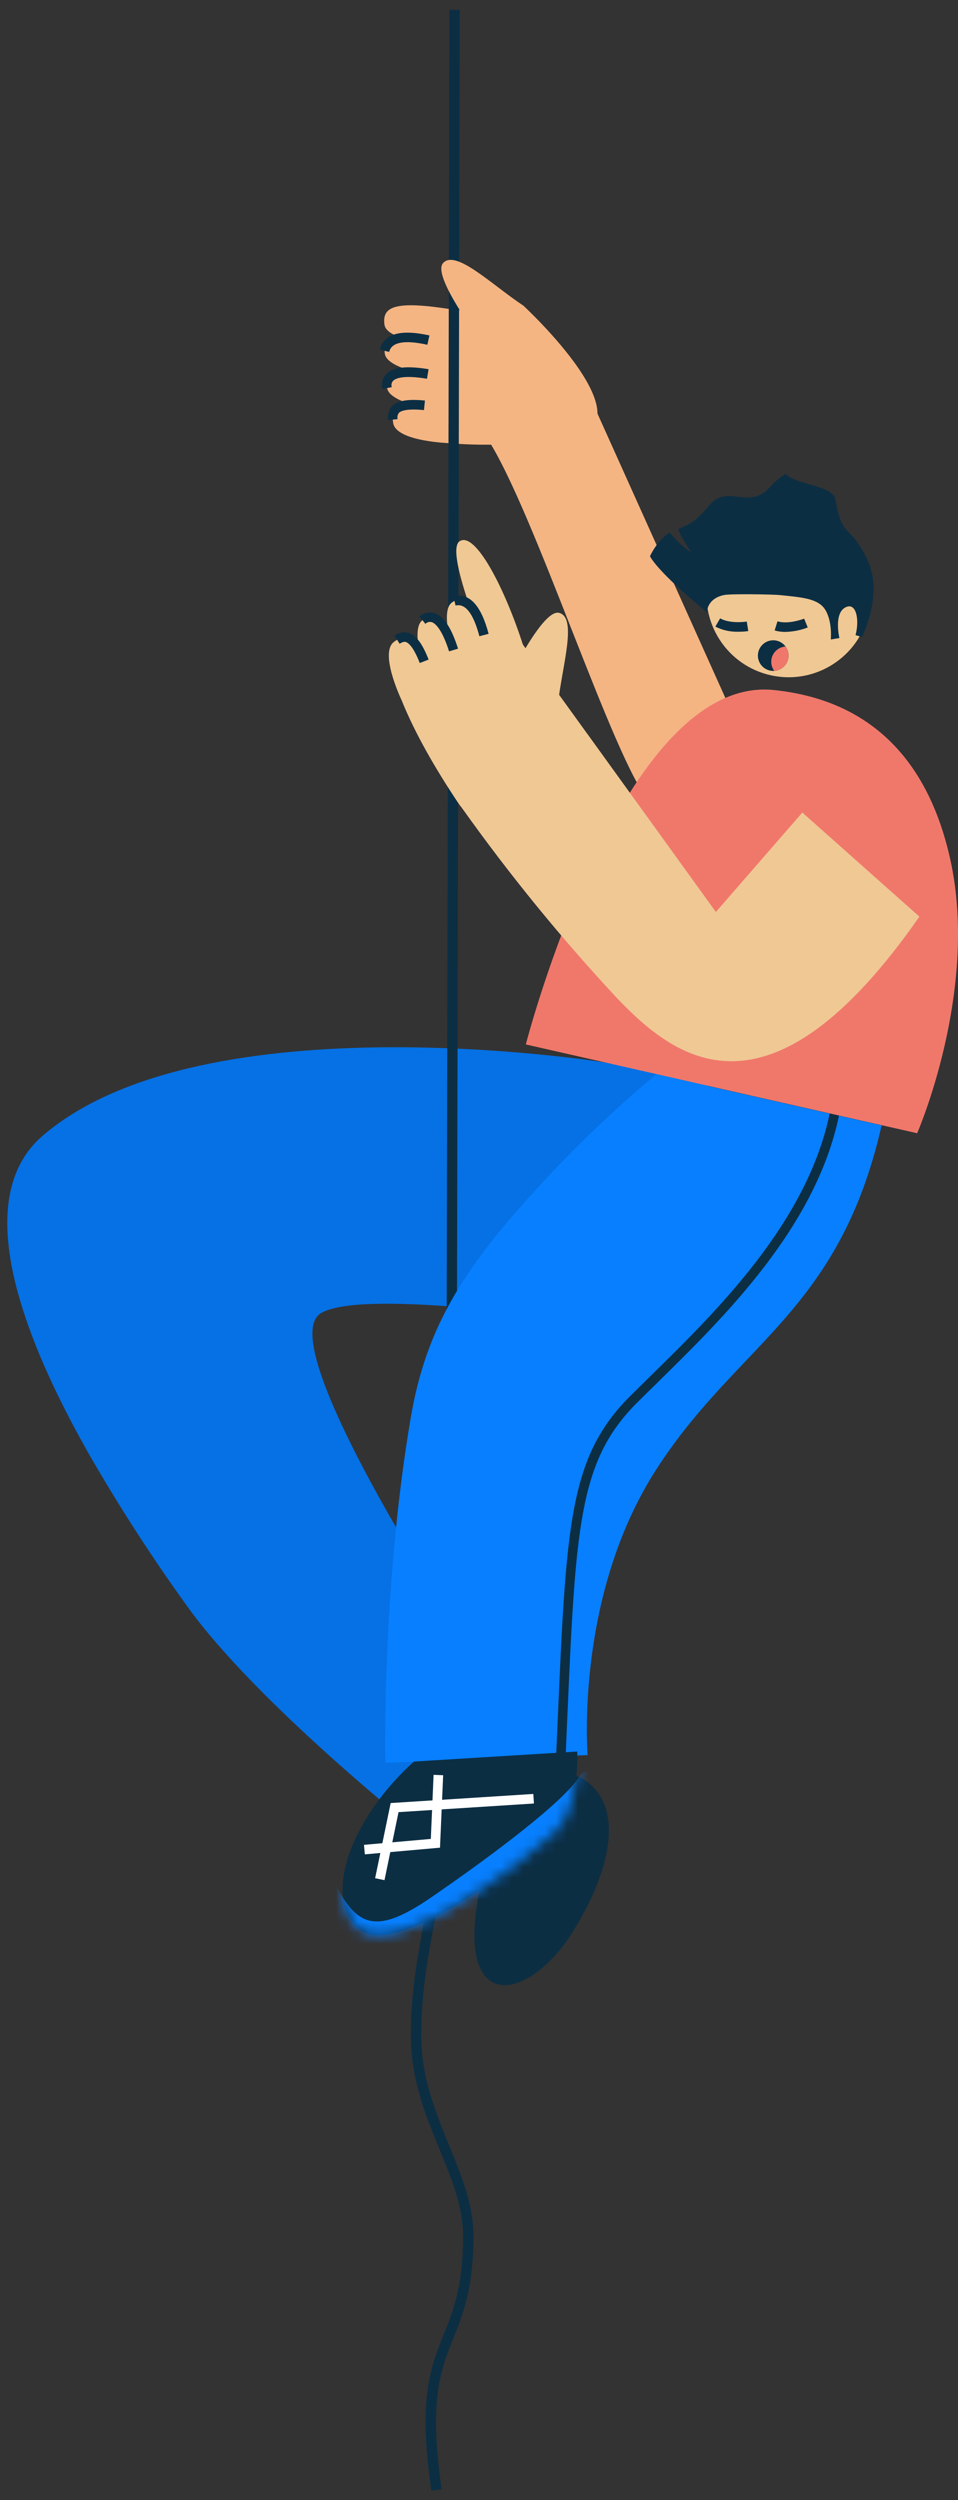 <?xml version="1.0" encoding="UTF-8"?> <svg xmlns="http://www.w3.org/2000/svg" width="87" height="227" viewBox="0 0 87 227" fill="none"><rect x="0" y="0" width="87" height="227" fill="#333333" stroke="none"/> <path d="M41.409 28.155C35.915 27.247 34.674 27.788 34.917 29.491C35.16 31.194 41.354 31.417 41.354 31.417L41.409 28.155Z" fill="#F4B583"></path> <path d="M41.43 31.183C35.935 30.272 34.704 30.416 34.947 32.119C35.19 33.823 41.375 34.433 41.375 34.433L41.43 31.183Z" fill="#F4B583"></path> <path d="M35.343 31.955L34.498 31.752C34.848 30.306 36.358 29.873 38.998 30.457L38.81 31.304C36.725 30.844 35.557 31.061 35.343 31.955Z" fill="#0C2E43"></path> <path d="M41.638 34.288C36.144 33.377 34.912 33.522 35.155 35.225C35.398 36.928 41.583 37.538 41.583 37.538L41.638 34.288Z" fill="#F4B583"></path> <path d="M34.727 35.306C34.668 35.07 34.669 34.824 34.731 34.589C34.793 34.353 34.913 34.138 35.08 33.961C35.693 33.334 36.95 33.192 38.922 33.525L38.775 34.392C36.534 34.013 35.883 34.392 35.698 34.58C35.628 34.657 35.581 34.751 35.56 34.853C35.539 34.955 35.546 35.06 35.58 35.158L34.727 35.306Z" fill="#0C2E43"></path> <path d="M41.592 36.983C36.731 36.324 35.418 36.746 35.71 38.429C36.002 40.112 40.915 40.245 40.915 40.245L41.592 36.983Z" fill="#F4B583"></path> <path d="M35.242 38.137C35.205 37.909 35.22 37.675 35.287 37.454C35.354 37.232 35.47 37.029 35.626 36.859C36.118 36.373 37.072 36.217 38.59 36.37L38.503 37.238C36.907 37.079 36.395 37.322 36.233 37.483C36.17 37.564 36.126 37.658 36.104 37.758C36.082 37.858 36.083 37.962 36.106 38.062L35.242 38.137Z" fill="#0C2E43"></path> <path d="M51.311 39.935C47.618 40.355 44.027 40.514 40.901 40.251L40.745 28.216L47.526 27.75C47.526 27.75 59.696 38.981 51.311 39.935Z" fill="#F4B583"></path> <path d="M44.217 39.759C48.528 46.326 55.754 69.228 59.022 72.854C64.123 78.516 66.031 63.722 66.031 63.722L52.198 32.972L44.217 39.759Z" fill="#F4B583"></path> <path d="M43.549 171.652C41.235 183.118 48.086 181.854 52.131 175.232C56.176 168.61 56.356 163.235 52.597 161.352C48.837 159.47 43.549 171.652 43.549 171.652Z" fill="#0C2E43"></path> <path d="M54.988 96.479C54.988 96.479 18.467 90.568 3.87 103.129C-1.335 107.617 0.4 116.333 4.775 125.684C5.758 127.781 6.874 129.909 8.077 132.028C10.797 136.759 13.757 141.347 16.946 145.775C23.308 154.696 38.379 166.618 38.379 166.618L45.362 153.727C45.362 153.727 24.042 122.208 29.169 119.224C34.296 116.24 66.046 122.177 67.362 121.416C68.677 120.656 64.236 98.477 64.236 98.477L54.988 96.479Z" fill="#0571E4"></path> <path d="M39.177 226.152C37.951 217.797 39.092 214.959 40.299 211.955C41.16 209.806 42.052 207.589 42.052 203.026C42.052 200.384 41.017 197.852 39.919 195.173C38.637 192.054 37.312 188.795 37.312 184.852C37.312 180.91 37.901 177.738 38.584 174.067C39.623 168.497 40.798 162.188 40.499 150.698L40.811 0.893H41.747L41.435 150.685C41.747 162.259 40.499 168.902 39.504 174.239C38.83 177.866 38.257 180.997 38.257 184.843C38.257 188.586 39.548 191.757 40.795 194.823C41.927 197.593 42.997 200.206 42.997 203.032C42.997 207.776 42.062 210.081 41.176 212.308C40.019 215.193 38.924 217.922 40.112 226.031L39.177 226.152Z" fill="#0C2E43"></path> <path d="M80.065 102.181C76.196 119.163 67.024 121.899 59.595 133.434C52.166 144.968 53.366 159.363 53.366 159.363L34.99 160.063C34.99 160.063 34.643 144.425 37.289 128.801C38.706 120.416 42.17 114.878 49.974 106.617C52.996 103.4 56.209 100.368 59.595 97.537L80.065 102.181Z" fill="#077FFF"></path> <path d="M51.285 161.364L50.417 161.326C50.498 159.57 50.572 157.911 50.64 156.35C51.426 138.361 51.692 132.303 57.221 126.771C57.814 126.193 58.45 125.554 59.118 124.9C65.112 119.022 73.319 110.969 75.354 101.062L76.205 101.235C74.117 111.402 65.795 119.562 59.722 125.525C59.057 126.178 58.424 126.8 57.831 127.39C52.539 132.685 52.279 138.667 51.501 156.393C51.432 157.953 51.36 159.61 51.285 161.364Z" fill="#0C2E43"></path> <path d="M37.59 159.95C31.717 165.259 29.204 172.529 32.72 175.232C36.236 177.936 48.263 168.483 50.483 166.268C52.704 164.053 52.418 159.039 52.418 159.039L37.59 159.95Z" fill="#0C2E43"></path> <mask id="mask0" maskUnits="userSpaceOnUse" x="31" y="159" width="22" height="17"> <path d="M37.59 159.95C31.717 165.259 29.204 172.529 32.72 175.232C36.236 177.936 48.263 168.483 50.483 166.268C52.704 164.053 52.418 159.039 52.418 159.039L37.59 159.95Z" fill="white"></path> </mask> <g mask="url(#mask0)"> <path d="M29.71 169.611C32.13 174.674 33.524 176.163 39.221 172.242C44.917 168.321 51.146 163.611 52.597 161.344C54.049 159.077 56.949 165.042 56.949 165.042L45.362 181.215L31.11 180.463L29.71 169.611Z" fill="#077FFF"></path> </g> <path d="M34.917 170.718L34.067 170.542L35.478 163.718L48.432 162.891L48.487 163.758L36.192 164.542L34.917 170.718Z" fill="white"></path> <path d="M33.133 168.376L33.055 167.512L39.125 166.974L39.376 161.156L40.244 161.193L39.958 167.769L33.133 168.376Z" fill="white"></path> <path d="M78.827 55.955C79.888 51.973 77.52 47.886 73.539 46.825C69.558 45.764 65.47 48.132 64.409 52.113C63.348 56.094 65.716 60.182 69.697 61.243C73.678 62.304 77.766 59.936 78.827 55.955Z" fill="#F0C894"></path> <path d="M75.863 45.346C75.629 44.059 72.465 44.091 71.338 43.033C69.588 44.045 69.718 45.543 66.899 45.092C64.007 44.632 64.678 46.957 61.593 48.027C61.798 48.721 62.749 50.123 62.749 50.123C62.749 50.123 61.948 49.718 60.821 48.356C59.664 49.056 59.025 50.513 59.025 50.513C60.04 52.263 64.204 55.591 64.204 55.591C64.204 55.591 64.172 54.371 65.736 54.032C66.355 53.9 70.253 53.972 70.817 54.032C72.809 54.244 74.342 54.322 74.975 55.418C75.608 56.514 75.447 58.066 75.447 58.066L76.23 57.933C76.23 57.933 75.71 55.77 76.73 55.178C77.751 54.585 78.075 56.248 77.696 57.667L78.275 57.849C78.275 57.849 80.206 54.032 78.853 51.022C77.21 47.385 76.548 49.166 75.863 45.346Z" fill="#0C2E43"></path> <path d="M67.052 57.361C66.328 57.384 65.61 57.225 64.964 56.898L65.398 56.146C66.162 56.586 67.402 56.51 67.816 56.435L67.954 57.303C67.655 57.345 67.354 57.364 67.052 57.361V57.361Z" fill="#0C2E43"></path> <path d="M71.309 57.378C70.984 57.381 70.66 57.337 70.349 57.245L70.606 56.415C71.615 56.727 73.015 56.178 73.029 56.172L73.353 56.976C72.7 57.226 72.008 57.362 71.309 57.378Z" fill="#0C2E43"></path> <path d="M71.525 59.049C71.43 58.791 71.261 58.567 71.039 58.405C70.816 58.242 70.551 58.15 70.276 58.139C70.001 58.128 69.729 58.199 69.494 58.342C69.259 58.486 69.072 58.696 68.957 58.945C68.841 59.195 68.803 59.474 68.846 59.745C68.888 60.017 69.011 60.27 69.198 60.472C69.385 60.675 69.627 60.817 69.895 60.881C70.162 60.945 70.443 60.929 70.701 60.834C71.047 60.706 71.328 60.446 71.482 60.112C71.637 59.777 71.652 59.395 71.525 59.049Z" fill="#0C2E43"></path> <path d="M70.126 60.57C70.171 60.694 70.235 60.811 70.314 60.917C70.446 60.909 70.575 60.88 70.699 60.833C70.87 60.77 71.027 60.674 71.162 60.551C71.296 60.427 71.404 60.278 71.481 60.112C71.557 59.946 71.6 59.767 71.608 59.585C71.615 59.402 71.586 59.22 71.523 59.049C71.478 58.925 71.414 58.808 71.335 58.702C71.204 58.713 71.074 58.742 70.95 58.786C70.779 58.849 70.621 58.945 70.487 59.069C70.353 59.192 70.245 59.341 70.168 59.507C70.091 59.673 70.048 59.852 70.041 60.034C70.034 60.217 70.063 60.399 70.126 60.57V60.57Z" fill="#F0786B"></path> <path d="M86.308 78.07C84.862 71.507 81.027 63.777 70.288 62.655C56.408 61.209 47.751 94.836 47.751 94.836L83.291 102.898C83.291 102.898 88.922 90.004 86.308 78.07Z" fill="#F0786B"></path> <path d="M50.671 63.896C51.056 60.443 52.444 56.088 50.778 55.649C49.113 55.209 45.4 63.274 45.4 63.274L50.671 63.896Z" fill="#F0C894"></path> <path d="M47.525 58.65C45.827 53.35 43.127 48.165 41.721 49.16C40.316 50.155 44.596 60.087 44.596 60.087L47.525 58.65Z" fill="#F0C894"></path> <path d="M44.839 60.047C43.141 54.749 42.447 53.714 41.042 54.706C39.637 55.698 41.91 61.487 41.91 61.487L44.839 60.047Z" fill="#F0C894"></path> <path d="M43.535 57.771C42.991 55.707 42.262 54.767 41.372 54.984L41.166 54.139C42.612 53.792 43.685 54.94 44.373 57.551L43.535 57.771Z" fill="#0C2E43"></path> <path d="M42.169 61.649C40.472 56.351 39.781 55.316 38.376 56.308C36.97 57.3 39.243 63.089 39.243 63.089L42.169 61.649Z" fill="#F0C894"></path> <path d="M40.782 59.145C40.096 56.979 39.454 56.568 39.209 56.493C39.107 56.464 38.999 56.463 38.898 56.49C38.796 56.518 38.703 56.573 38.63 56.649L38.095 55.967C38.279 55.808 38.5 55.699 38.738 55.648C38.975 55.598 39.222 55.608 39.454 55.678C40.293 55.938 40.993 56.99 41.597 58.899L40.782 59.145Z" fill="#0C2E43"></path> <path d="M39.753 62.855C38.119 58.228 37.15 57.251 35.774 58.286C34.397 59.321 36.537 63.722 36.537 63.722L39.753 62.855Z" fill="#F0C894"></path> <path d="M38.119 60.203C37.54 58.711 37.081 58.37 36.867 58.297C36.711 58.245 36.543 58.297 36.288 58.451L35.826 57.716C36.011 57.579 36.226 57.486 36.453 57.443C36.679 57.401 36.913 57.412 37.136 57.473C37.795 57.69 38.364 58.456 38.925 59.888L38.119 60.203Z" fill="#0C2E43"></path> <path d="M41.562 72.834C39.5 69.74 37.713 66.62 36.528 63.719L47.163 58.084L53.366 66.677C53.366 66.677 46.241 79.858 41.562 72.834Z" fill="#F0C894"></path> <path d="M41.961 73.377C46.252 79.409 50.934 85.153 55.977 90.571C61.237 96.088 69.756 102.936 83.494 83.232L72.864 73.779L65.011 82.807L53.366 66.672L41.961 73.377Z" fill="#F0C894"></path> <path d="M47.525 27.75C44.633 25.83 41.383 22.606 40.235 23.89C39.087 25.174 44.573 32.157 44.573 32.157L47.525 27.75Z" fill="#F4B583"></path> </svg> 